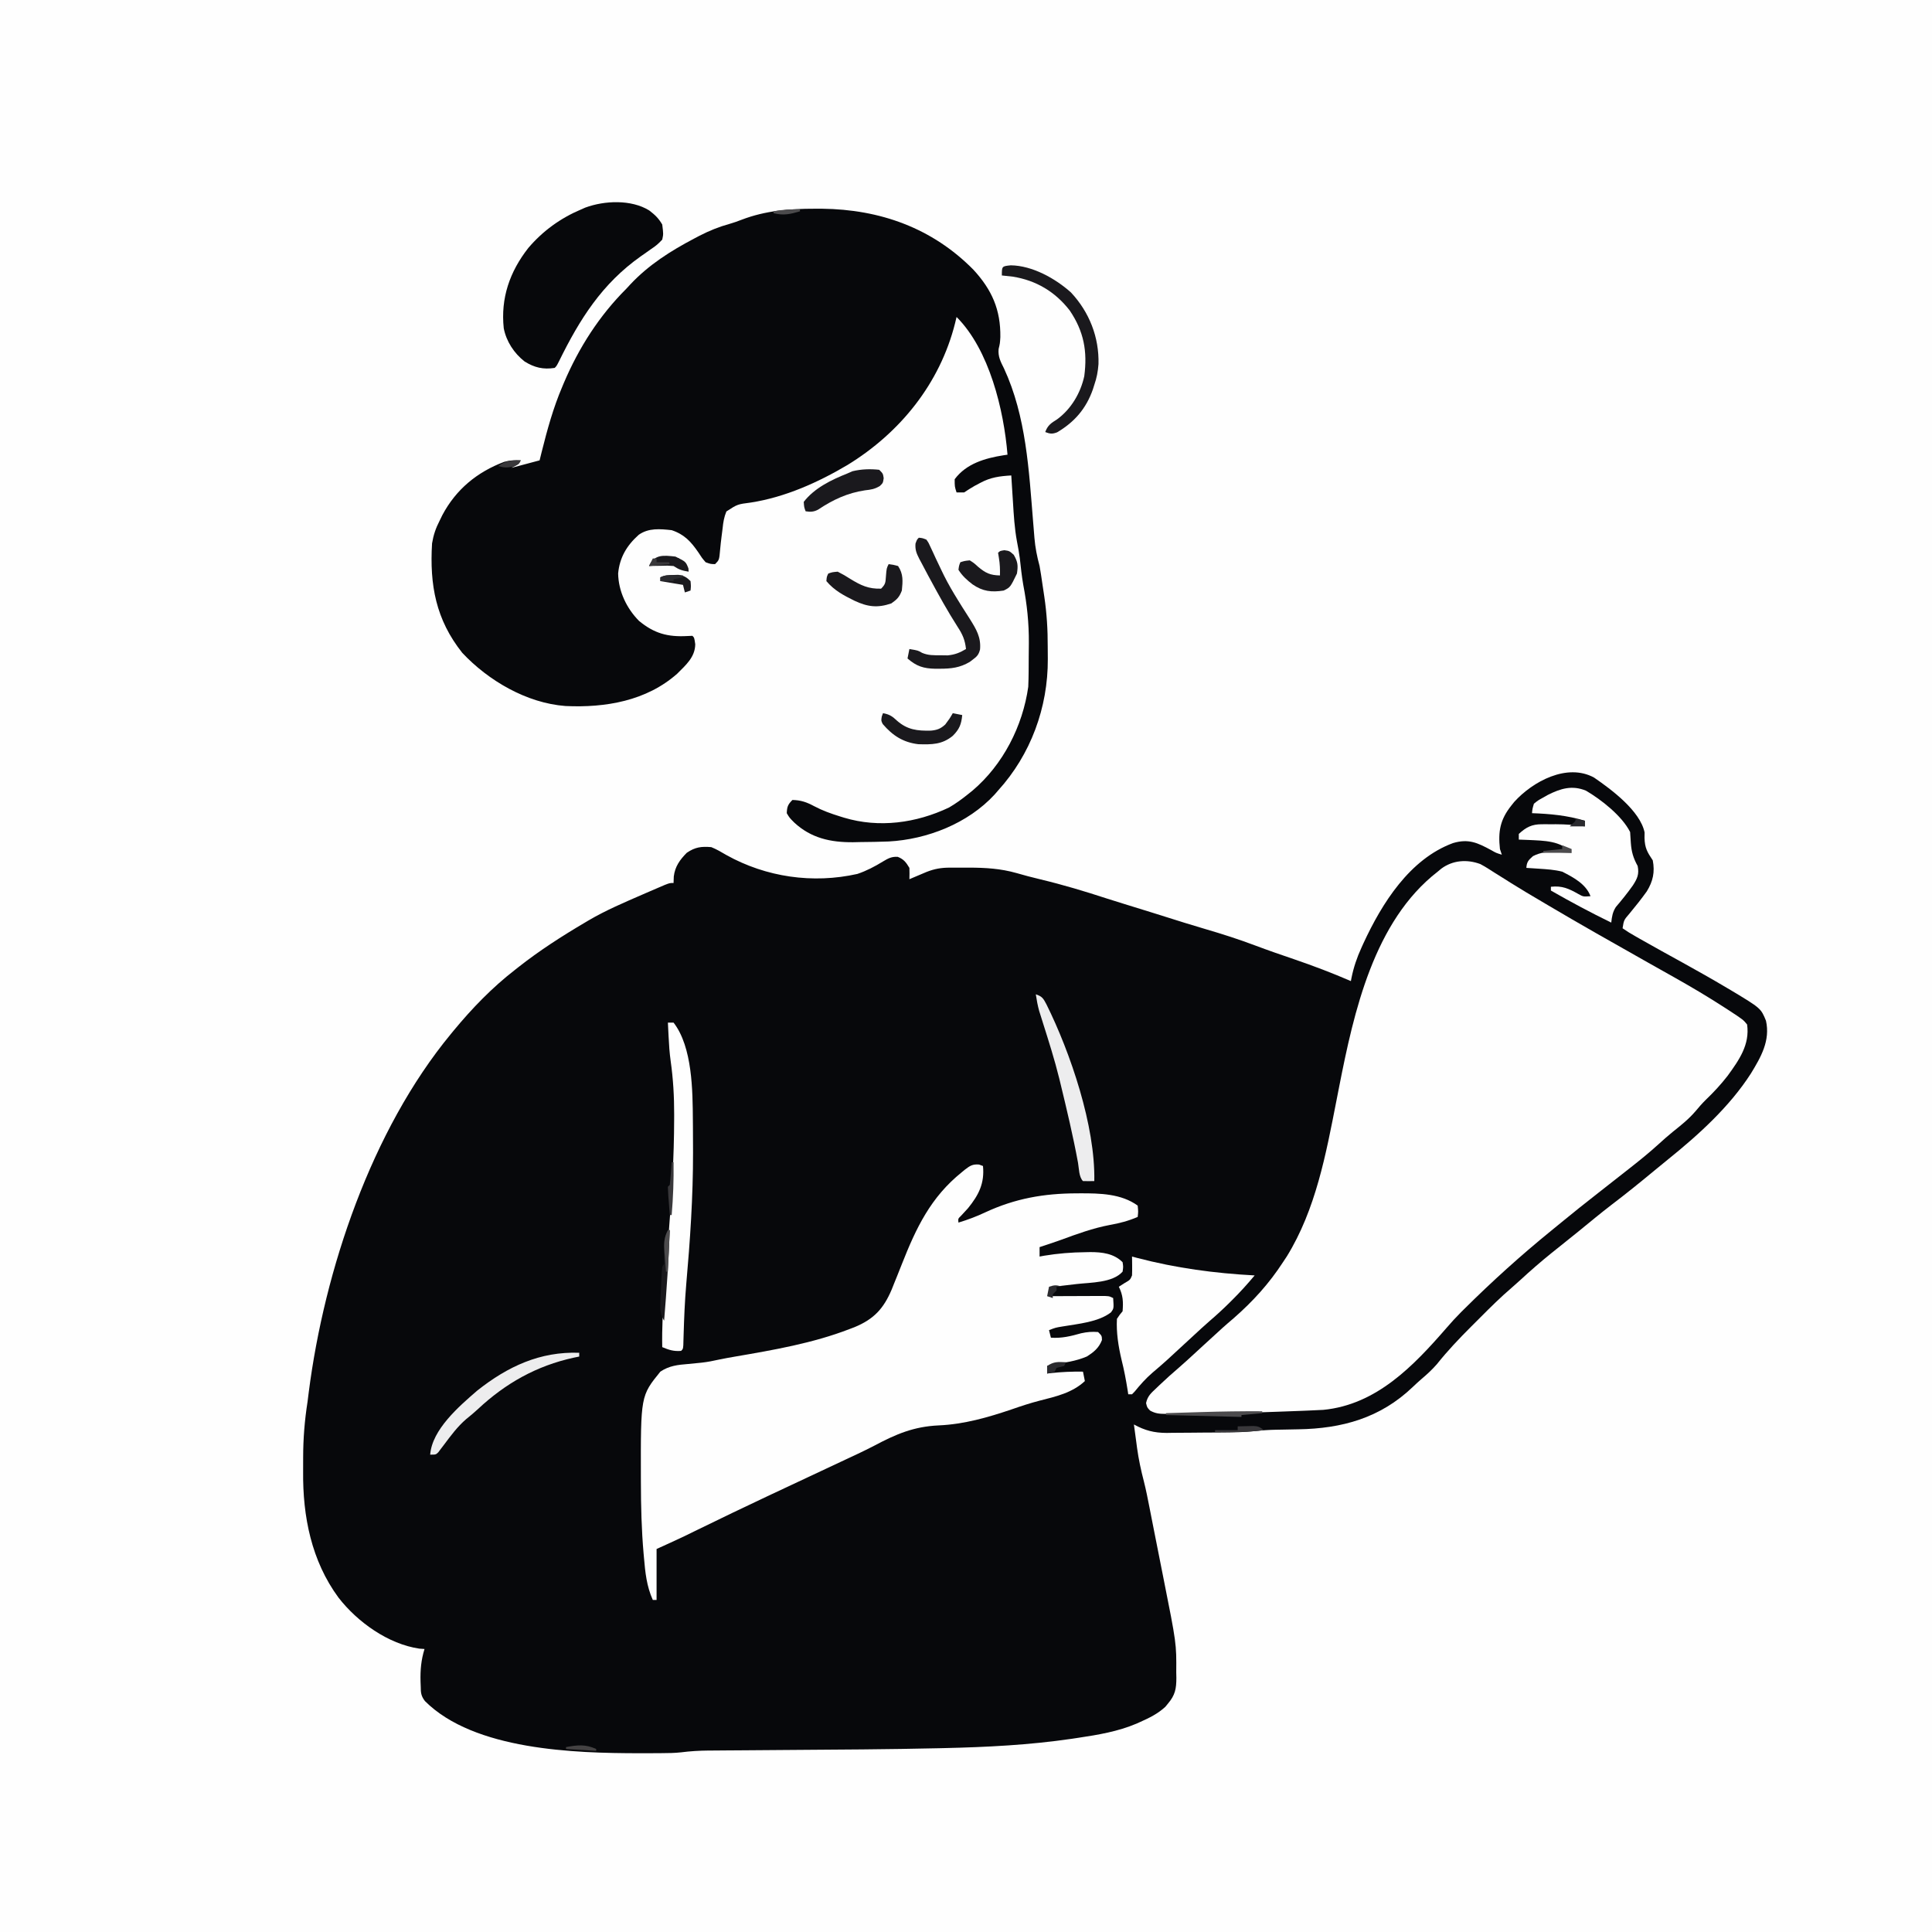 <svg version="1.1" xmlns="http://www.w3.org/2000/svg" width="1024" height="1024">
<rect width="100%" height="100%" fill="#808080" stroke="none"/>
<path d="M0 0 C337.92 0 675.84 0 1024 0 C1024 337.92 1024 675.84 1024 1024 C686.08 1024 348.16 1024 0 1024 C0 686.08 0 348.16 0 0 Z " fill="#FEFEFE" transform="translate(0,0)"/>
<path d="M0 0 C9.212 6.342 24.405 17.596 26.789 29.07 C26.776 30.037 26.763 31.004 26.75 32 C26.915 37.291 28.163 39.48 31.125 43.875 C32.322 50.063 31.239 55 27.969 60.305 C25.064 64.354 21.968 68.257 18.784 72.091 C15.815 75.522 15.815 75.522 15.125 79.875 C17.368 81.457 19.549 82.793 21.938 84.125 C22.681 84.551 23.424 84.977 24.19 85.417 C31.812 89.762 39.51 93.972 47.187 98.218 C54.934 102.505 62.64 106.848 70.25 111.375 C71.411 112.058 71.411 112.058 72.595 112.755 C88.422 122.274 88.422 122.274 91.125 128.875 C93.498 139.418 88.439 148.177 83.125 156.875 C71.823 174.465 55.405 189.344 39.23 202.367 C36.844 204.294 34.474 206.237 32.113 208.195 C24.658 214.379 17.155 220.445 9.445 226.309 C3.491 230.873 -2.279 235.675 -8.089 240.421 C-10.443 242.337 -12.813 244.233 -15.188 246.125 C-16.751 247.374 -18.313 248.624 -19.875 249.875 C-20.754 250.579 -21.633 251.283 -22.539 252.008 C-28.223 256.603 -33.705 261.36 -39.074 266.32 C-40.554 267.67 -42.04 269.016 -43.563 270.318 C-49.436 275.339 -54.899 280.746 -60.348 286.218 C-61.935 287.81 -63.527 289.396 -65.119 290.982 C-71.512 297.371 -77.679 303.86 -83.312 310.938 C-85.915 313.921 -88.643 316.41 -91.66 318.961 C-93.185 320.278 -94.67 321.641 -96.121 323.039 C-113.331 339.486 -133.62 345.062 -156.812 345.438 C-159.217 345.482 -161.622 345.529 -164.026 345.58 C-165.512 345.612 -166.998 345.639 -168.484 345.661 C-172.247 345.734 -175.941 345.964 -179.684 346.375 C-185.282 346.969 -190.846 347.072 -196.473 347.113 C-197.547 347.121 -198.621 347.129 -199.728 347.138 C-201.985 347.151 -204.241 347.162 -206.497 347.17 C-208.793 347.182 -211.088 347.202 -213.383 347.232 C-216.726 347.274 -220.067 347.291 -223.41 347.301 C-224.934 347.327 -224.934 347.327 -226.489 347.354 C-233.147 347.334 -238.031 346.085 -243.875 342.875 C-243.447 346.126 -243.007 349.376 -242.562 352.625 C-242.445 353.526 -242.327 354.427 -242.205 355.355 C-241.377 361.34 -240.137 367.099 -238.618 372.945 C-237.475 377.452 -236.579 382 -235.688 386.562 C-235.383 388.106 -235.383 388.106 -235.073 389.68 C-234.608 392.04 -234.145 394.4 -233.683 396.761 C-232.93 400.601 -232.167 404.439 -231.403 408.277 C-230.692 411.853 -229.986 415.43 -229.28 419.007 C-228.933 420.762 -228.585 422.516 -228.235 424.269 C-221.318 458.989 -221.318 458.989 -221.438 474.25 C-221.418 475.206 -221.398 476.163 -221.377 477.148 C-221.381 482.928 -221.991 486.312 -225.875 490.875 C-226.324 491.42 -226.772 491.966 -227.234 492.527 C-231.207 496.198 -235.67 498.381 -240.562 500.562 C-241.197 500.848 -241.832 501.133 -242.485 501.427 C-252.307 505.6 -262.814 507.372 -273.312 508.938 C-274.438 509.107 -275.564 509.277 -276.725 509.452 C-299.193 512.756 -321.782 513.894 -344.465 514.406 C-345.778 514.437 -345.778 514.437 -347.119 514.468 C-374.133 515.093 -401.156 515.213 -428.177 515.401 C-435.508 515.452 -442.838 515.507 -450.169 515.567 C-453.55 515.593 -456.932 515.614 -460.314 515.635 C-462.381 515.651 -464.447 515.668 -466.514 515.686 C-467.435 515.69 -468.356 515.694 -469.304 515.698 C-474.214 515.745 -479.004 516.022 -483.875 516.647 C-487.26 517.033 -490.643 517.057 -494.047 517.078 C-494.799 517.085 -495.551 517.092 -496.326 517.099 C-498.759 517.117 -501.192 517.123 -503.625 517.125 C-504.464 517.126 -505.303 517.126 -506.167 517.127 C-540.21 517.084 -593.496 515.575 -619.625 489.504 C-621.636 486.884 -621.875 485.184 -621.875 481.875 C-621.91 480.964 -621.945 480.052 -621.98 479.113 C-622.142 472.98 -621.679 467.737 -619.875 461.875 C-620.783 461.813 -621.69 461.751 -622.625 461.688 C-639.115 459.265 -655.377 447.638 -665.453 434.664 C-679.826 415.133 -684.45 391.618 -684.211 367.829 C-684.187 365.311 -684.191 362.794 -684.197 360.275 C-684.18 350.29 -683.422 340.751 -681.875 330.875 C-681.655 329.173 -681.441 327.47 -681.234 325.766 C-672.897 260.888 -647.984 186.881 -605.875 135.875 C-605.406 135.304 -604.937 134.734 -604.454 134.146 C-594.594 122.225 -584.126 111.39 -571.875 101.875 C-571.031 101.209 -571.031 101.209 -570.17 100.529 C-558.972 91.709 -547.148 84.111 -534.875 76.875 C-533.928 76.311 -533.928 76.311 -532.962 75.736 C-523.724 70.305 -513.873 66.141 -504.062 61.875 C-503.036 61.428 -503.036 61.428 -501.989 60.972 C-500.03 60.122 -498.068 59.278 -496.105 58.438 C-494.955 57.944 -493.804 57.45 -492.618 56.941 C-489.875 55.875 -489.875 55.875 -487.875 55.875 C-487.834 54.72 -487.793 53.565 -487.75 52.375 C-487.084 47.098 -484.552 43.612 -480.875 39.875 C-476.438 36.854 -473.178 36.424 -467.875 36.875 C-465.049 38.005 -462.493 39.518 -459.875 41.062 C-438.845 52.788 -414.059 56.382 -390.453 51.078 C-385.6 49.446 -381.243 47.154 -376.883 44.48 C-374.119 42.824 -372.356 41.853 -369.09 42.004 C-365.855 43.276 -364.648 44.919 -362.875 47.875 C-362.809 49.874 -362.8 51.876 -362.875 53.875 C-362.055 53.526 -361.235 53.176 -360.391 52.816 C-359.313 52.361 -358.235 51.906 -357.125 51.438 C-356.058 50.985 -354.99 50.533 -353.891 50.066 C-349.528 48.343 -346.032 47.748 -341.332 47.742 C-340.258 47.741 -339.183 47.74 -338.076 47.738 C-336.399 47.744 -336.399 47.744 -334.688 47.75 C-333.589 47.746 -332.49 47.742 -331.357 47.738 C-322.607 47.749 -314.509 48.226 -306.062 50.625 C-304.756 50.99 -303.448 51.353 -302.141 51.715 C-301.452 51.905 -300.763 52.096 -300.053 52.292 C-297.787 52.898 -295.515 53.457 -293.234 54.004 C-281.386 56.845 -269.836 60.314 -258.257 64.101 C-255.181 65.1 -252.093 66.056 -249 67 C-244.349 68.421 -239.704 69.86 -235.062 71.312 C-234.388 71.524 -233.713 71.735 -233.017 71.952 C-229.678 72.996 -226.341 74.043 -223.004 75.094 C-221.711 75.5 -220.418 75.906 -219.125 76.312 C-218.473 76.518 -217.822 76.723 -217.15 76.934 C-213.474 78.084 -209.789 79.199 -206.09 80.277 C-197.082 82.909 -188.226 85.74 -179.447 89.058 C-172.595 91.641 -165.68 94.014 -158.75 96.375 C-148.621 99.839 -138.697 103.621 -128.875 107.875 C-128.772 107.325 -128.669 106.776 -128.563 106.209 C-127.416 100.548 -125.704 95.499 -123.312 90.25 C-122.787 89.088 -122.787 89.088 -122.252 87.902 C-112.387 66.567 -97.694 43.174 -74.746 34.723 C-66.547 32.302 -61.804 34.515 -54.512 38.465 C-51.883 39.966 -51.883 39.966 -48.875 40.875 C-49.205 39.885 -49.535 38.895 -49.875 37.875 C-50.912 28.517 -49.751 22.273 -43.875 14.875 C-43.132 13.939 -43.132 13.939 -42.375 12.984 C-32.536 2.063 -14.297 -7.794 0 0 Z " fill="#07080B" transform="translate(844.875,412.125)"/>
<path d="M0 0 C1.916 -0.002 1.916 -0.002 3.871 -0.005 C34.638 0.349 62.373 10.182 84.215 32.371 C94.032 43.048 98.648 53.588 98.453 68.043 C98.25 71.375 98.25 71.375 97.539 74.348 C97.152 78.396 98.611 81.103 100.375 84.625 C112.195 110.103 113.597 138.737 115.856 166.345 C115.934 167.277 116.012 168.209 116.093 169.169 C116.24 170.921 116.381 172.672 116.516 174.424 C116.952 179.606 117.888 184.356 119.25 189.375 C119.811 192.464 120.267 195.555 120.712 198.662 C121.054 201.022 121.407 203.38 121.774 205.736 C123.083 214.593 123.593 223.259 123.566 232.209 C123.563 234.374 123.586 236.538 123.611 238.703 C123.729 264.352 114.564 289.339 97.25 308.375 C96.638 309.08 96.025 309.785 95.395 310.512 C81.263 325.849 59.676 334.268 39.25 335.375 C34.249 335.571 29.254 335.65 24.25 335.688 C22.974 335.717 21.698 335.746 20.383 335.775 C8.473 335.855 -1.832 333.63 -10.75 325.375 C-13.312 322.812 -13.312 322.812 -14.75 320.375 C-14.591 316.952 -14.187 315.812 -11.75 313.375 C-7.273 313.468 -4.244 314.523 -0.312 316.625 C4.19 319.008 8.712 320.631 13.562 322.125 C14.244 322.335 14.926 322.546 15.629 322.763 C34.183 328.341 53.856 325.634 71.25 317.375 C74.818 315.298 78.038 312.964 81.25 310.375 C82.083 309.706 82.915 309.037 83.773 308.348 C99.861 294.661 110.311 274.28 113.25 253.375 C113.365 250.611 113.437 247.873 113.453 245.109 C113.459 244.317 113.465 243.525 113.47 242.709 C113.48 241.031 113.486 239.353 113.49 237.676 C113.5 235.174 113.531 232.673 113.562 230.172 C113.631 219.645 112.601 209.755 110.613 199.426 C109.786 194.753 109.311 190.03 108.777 185.316 C108.371 182.28 107.858 179.351 107.262 176.352 C105.958 169.341 105.558 162.296 105.125 155.188 C105.038 153.84 104.951 152.493 104.863 151.146 C104.653 147.89 104.449 144.633 104.25 141.375 C98.156 141.734 93.268 142.349 87.812 145.312 C86.824 145.837 85.835 146.362 84.816 146.902 C82.92 147.991 81.07 149.162 79.25 150.375 C77.93 150.375 76.61 150.375 75.25 150.375 C74.25 147.312 74.25 147.312 74.25 143.375 C80.432 135.052 90.419 132.222 100.16 130.672 C100.85 130.574 101.539 130.476 102.25 130.375 C100.311 106.736 92.656 74.781 75.25 57.375 C74.982 58.489 74.714 59.602 74.438 60.75 C66.403 92.635 45.382 118.691 17.465 135.811 C1.827 145.084 -15.68 152.917 -33.716 155.719 C-40.912 156.645 -40.912 156.645 -46.754 160.465 C-47.993 163.506 -48.418 166.103 -48.75 169.375 C-48.936 170.852 -49.125 172.328 -49.316 173.805 C-49.605 176.106 -49.872 178.4 -50.071 180.712 C-50.549 186.174 -50.549 186.174 -52.75 188.375 C-55.133 188.328 -55.133 188.328 -57.75 187.375 C-59.742 185.047 -59.742 185.047 -61.625 182.125 C-65.538 176.43 -69.04 172.612 -75.75 170.375 C-81.905 169.71 -87.926 169.122 -93.188 172.812 C-99.567 178.503 -103.319 184.852 -104.125 193.312 C-103.97 202.728 -99.651 211.791 -93.098 218.43 C-85.049 225.099 -77.858 227.066 -67.488 226.488 C-66.133 226.432 -66.133 226.432 -64.75 226.375 C-63.75 227.375 -63.75 227.375 -63.25 230.875 C-63.372 237.72 -68.244 241.86 -72.809 246.441 C-89.144 260.909 -110.952 264.564 -132.015 263.578 C-152.526 262.058 -172.893 250.171 -186.75 235.375 C-200.722 217.793 -204.085 199.442 -202.75 177.375 C-202.01 172.936 -200.807 169.361 -198.75 165.375 C-198.264 164.379 -197.778 163.382 -197.277 162.355 C-190.037 148.747 -178.889 139.576 -164.539 134.164 C-161.493 133.302 -158.9 133.225 -155.75 133.375 C-156.75 135.375 -156.75 135.375 -160.75 137.375 C-153.325 135.395 -153.325 135.395 -145.75 133.375 C-145.205 131.163 -145.205 131.163 -144.648 128.906 C-141.686 117.089 -138.537 105.589 -133.75 94.375 C-133.297 93.294 -133.297 93.294 -132.834 92.192 C-124.928 73.615 -114.067 56.647 -99.75 42.375 C-99.04 41.605 -98.329 40.836 -97.598 40.043 C-87.904 29.736 -76.385 22.431 -63.938 15.875 C-62.506 15.118 -62.506 15.118 -61.046 14.346 C-55.819 11.673 -50.743 9.596 -45.083 8.04 C-42.872 7.41 -40.769 6.66 -38.629 5.824 C-26.074 1.021 -13.353 -0.009 0 0 Z " fill="#07080B" transform="translate(431.75,110.625)"/>
<path d="M0 0 C2.582 1.393 5.014 2.913 7.461 4.531 C9.386 5.734 11.312 6.936 13.239 8.137 C14.241 8.774 15.244 9.411 16.277 10.068 C21.629 13.434 27.079 16.631 32.524 19.844 C34.213 20.846 34.213 20.846 35.937 21.868 C52.599 31.745 69.473 41.255 86.336 50.781 C87.269 51.309 88.202 51.836 89.163 52.38 C93.7 54.945 98.24 57.503 102.789 60.047 C111.868 65.148 120.782 70.43 129.524 76.094 C130.371 76.642 131.219 77.191 132.093 77.756 C139.341 82.516 139.341 82.516 141.399 85.031 C142.923 95.705 137.152 103.855 131.086 112.219 C127.523 116.812 123.701 120.934 119.508 124.953 C117.537 126.895 115.785 128.901 114.024 131.031 C110.502 135.138 106.452 138.383 102.227 141.742 C99.507 143.943 96.917 146.232 94.336 148.594 C89.524 152.968 84.518 157.024 79.399 161.031 C78.315 161.884 77.232 162.737 76.149 163.59 C71.364 167.356 66.574 171.113 61.778 174.863 C55.473 179.798 49.212 184.773 43.031 189.863 C41.281 191.304 39.526 192.739 37.766 194.168 C21.529 207.351 6.111 221.286 -8.726 236.031 C-9.47 236.768 -9.47 236.768 -10.229 237.519 C-12.855 240.158 -15.348 242.869 -17.777 245.691 C-35.39 265.979 -54.975 286.522 -83.181 289.284 C-85.885 289.449 -88.586 289.567 -91.293 289.664 C-92.301 289.706 -93.308 289.748 -94.347 289.791 C-97.619 289.922 -100.891 290.041 -104.164 290.156 C-105.282 290.198 -106.399 290.239 -107.551 290.282 C-122.485 290.829 -137.422 291.248 -152.366 291.329 C-154.14 291.339 -155.914 291.353 -157.688 291.372 C-160.137 291.396 -162.585 291.399 -165.035 291.395 C-165.749 291.404 -166.463 291.413 -167.199 291.422 C-170.276 291.393 -172.336 291.181 -175.039 289.656 C-176.601 288.031 -176.601 288.031 -177.164 285.68 C-176.355 281.871 -174.406 280.316 -171.601 277.656 C-171.097 277.172 -170.592 276.688 -170.072 276.189 C-166.716 272.995 -163.271 269.906 -159.75 266.895 C-157.05 264.553 -154.419 262.139 -151.789 259.719 C-151.279 259.25 -150.769 258.781 -150.243 258.298 C-149.207 257.346 -148.172 256.393 -147.136 255.441 C-135.989 245.202 -135.989 245.202 -130.664 240.656 C-120.482 231.724 -111.976 222.389 -104.601 211.031 C-103.926 210.013 -103.25 208.995 -102.554 207.945 C-87.228 183.117 -81.811 153.737 -76.287 125.534 C-76.061 124.378 -75.835 123.222 -75.601 122.031 C-75.353 120.761 -75.105 119.49 -74.849 118.181 C-67.028 78.415 -56.48 30.292 -22.601 4.031 C-21.968 3.505 -21.335 2.979 -20.683 2.438 C-14.63 -2.056 -7.054 -2.627 0 0 Z " fill="#FEFEFE" transform="translate(784.601,457.969)"/>
<path d="M0 0 C0.696 0.254 1.392 0.508 2.109 0.77 C3.008 9.904 -0.109 16.12 -5.848 23.176 C-7.064 24.543 -8.303 25.891 -9.57 27.211 C-11.106 28.683 -11.106 28.683 -10.891 30.77 C-5.932 29.264 -1.295 27.523 3.395 25.307 C19.124 18.001 34.399 15.313 51.672 15.27 C52.35 15.265 53.029 15.26 53.728 15.256 C64.043 15.228 75.45 15.447 84.109 21.77 C84.422 24.957 84.422 24.957 84.109 27.77 C79.213 29.868 74.61 31.098 69.359 32.02 C60.393 33.709 52.031 36.775 43.485 39.914 C39.717 41.271 35.916 42.525 32.109 43.77 C32.109 45.42 32.109 47.07 32.109 48.77 C32.888 48.625 33.667 48.481 34.469 48.332 C41.838 47.11 49.022 46.529 56.484 46.457 C57.315 46.44 58.147 46.422 59.003 46.404 C65.272 46.409 71.47 47.131 76.109 51.77 C76.484 54.207 76.484 54.207 76.109 56.77 C70.798 62.745 59.196 62.485 51.797 63.332 C49.655 63.581 47.513 63.832 45.371 64.086 C44.432 64.194 43.493 64.301 42.526 64.412 C39.974 64.718 39.974 64.718 37.109 65.77 C37.109 67.09 37.109 68.41 37.109 69.77 C38.068 69.764 39.027 69.759 40.015 69.754 C43.567 69.736 47.119 69.724 50.671 69.715 C52.21 69.71 53.748 69.703 55.287 69.694 C57.496 69.682 59.705 69.676 61.914 69.672 C62.604 69.667 63.293 69.662 64.004 69.656 C68.882 69.656 68.882 69.656 71.109 70.77 C71.476 76.27 71.476 76.27 69.953 78.344 C63.231 83.542 52.561 84.404 44.316 85.818 C40.601 86.427 40.601 86.427 37.109 87.77 C37.439 89.09 37.769 90.41 38.109 91.77 C43.837 92.16 48.636 90.989 54.145 89.426 C57.265 88.735 59.924 88.517 63.109 88.77 C65.109 90.77 65.109 90.77 65.172 93.02 C63.553 97.21 60.873 99.404 57.109 101.77 C51.283 104.219 45.351 105.112 39.109 105.77 C38.119 106.1 37.129 106.43 36.109 106.77 C36.109 108.09 36.109 109.41 36.109 110.77 C37.036 110.661 37.036 110.661 37.98 110.551 C43.73 109.921 49.326 109.676 55.109 109.77 C55.439 111.42 55.769 113.07 56.109 114.77 C49.443 120.992 40.815 122.946 32.188 125.131 C27.193 126.418 22.355 128.015 17.484 129.707 C4.784 134.025 -7.928 137.675 -21.383 138.261 C-34.594 138.872 -43.971 142.877 -55.543 149.035 C-61.291 152.013 -67.168 154.715 -73.036 157.447 C-76.695 159.153 -80.347 160.874 -84 162.594 C-89.112 164.997 -94.226 167.396 -99.341 169.792 C-102.879 171.45 -106.416 173.109 -109.953 174.77 C-110.647 175.095 -111.342 175.421 -112.057 175.757 C-124.395 181.554 -136.672 187.472 -148.92 193.455 C-149.574 193.774 -150.228 194.093 -150.902 194.422 C-152.653 195.275 -154.403 196.131 -156.152 196.987 C-161.034 199.315 -165.967 201.532 -170.891 203.77 C-170.891 212.68 -170.891 221.59 -170.891 230.77 C-171.551 230.77 -172.211 230.77 -172.891 230.77 C-176.172 223.48 -176.899 216.237 -177.578 208.332 C-177.641 207.631 -177.704 206.93 -177.769 206.207 C-178.874 193.588 -179.186 180.995 -179.203 168.332 C-179.207 167.486 -179.21 166.64 -179.214 165.768 C-179.313 122.625 -179.313 122.625 -168.891 109.77 C-164.174 106.614 -159.645 106.155 -154.141 105.707 C-152.522 105.551 -150.903 105.392 -149.285 105.23 C-148.518 105.154 -147.75 105.078 -146.959 104.999 C-143.823 104.651 -140.776 104.045 -137.7 103.355 C-134.912 102.774 -132.116 102.275 -129.309 101.794 C-108.92 98.298 -87.99 94.69 -68.641 87.207 C-67.305 86.698 -67.305 86.698 -65.943 86.179 C-55.735 81.948 -50.582 76.413 -46.276 66.249 C-45.819 65.1 -45.362 63.952 -44.891 62.77 C-44.445 61.674 -44 60.579 -43.541 59.451 C-42.655 57.25 -41.778 55.045 -40.91 52.838 C-33.305 33.531 -25.599 17.333 -9.141 4.082 C-8.598 3.635 -8.055 3.188 -7.495 2.727 C-4.81 0.667 -3.437 -0.274 0 0 Z " fill="#FEFEFE" transform="translate(518.891,617.23)"/>
<path d="M0 0 C3.086 2.372 4.919 4.069 6.926 7.48 C7.553 12.556 7.553 12.556 6.926 15.48 C4.94 17.625 3.494 18.871 1.113 20.418 C-0.086 21.267 -1.284 22.117 -2.48 22.969 C-3.085 23.387 -3.69 23.806 -4.312 24.237 C-25.01 38.848 -36.813 57.642 -47.793 79.977 C-49.074 82.48 -49.074 82.48 -50.074 83.48 C-56.156 84.431 -60.805 83.312 -66 80.094 C-71.588 75.748 -75.712 69.449 -77.074 62.48 C-78.769 46.512 -73.932 32.522 -64.078 19.93 C-56.358 10.861 -47.031 4.124 -36.074 -0.52 C-35.343 -0.839 -34.612 -1.159 -33.859 -1.488 C-23.623 -5.268 -9.473 -5.841 0 0 Z " fill="#07080B" transform="translate(344.074,111.52)"/>
<path d="M0 0 C0.911 0.242 1.823 0.485 2.762 0.734 C23.448 6.137 43.634 8.853 65 10 C61.213 14.521 57.314 18.85 53.125 23 C52.337 23.784 52.337 23.784 51.533 24.584 C48.187 27.89 44.759 31.053 41.18 34.105 C38.293 36.615 35.492 39.212 32.688 41.812 C17.394 55.976 17.394 55.976 10.75 61.625 C7.271 64.625 4.347 67.94 1.445 71.496 C0.73 72.241 0.73 72.241 0 73 C-0.66 73 -1.32 73 -2 73 C-2.11 72.285 -2.219 71.569 -2.332 70.832 C-3.2 65.379 -4.207 60.042 -5.562 54.688 C-7.226 47.623 -8.406 40.273 -8 33 C-6.527 30.812 -6.527 30.812 -5 29 C-4.605 24.025 -4.734 20.533 -7 16 C-6.031 15.381 -5.061 14.763 -4.062 14.125 C-0.972 12.343 -0.972 12.343 0 10 C0.07 8.293 0.084 6.583 0.062 4.875 C0.053 3.965 0.044 3.055 0.035 2.117 C0.024 1.419 0.012 0.72 0 0 Z " fill="#FEFEFE" transform="translate(600,666)"/>
<path d="M0 0 C8.039 4.707 19.121 13.372 23.398 21.926 C23.553 23.84 23.673 25.758 23.773 27.676 C24.125 32.509 25.059 35.654 27.398 39.926 C28.273 44.299 27.177 46.633 24.836 50.238 C22.024 54.215 18.977 57.983 15.816 61.688 C14.09 64.413 13.749 66.745 13.398 69.926 C2.516 64.615 -8.101 58.958 -18.602 52.926 C-18.602 52.266 -18.602 51.606 -18.602 50.926 C-12.627 50.276 -9.122 51.89 -3.934 54.832 C-1.427 56.209 -1.427 56.209 2.398 55.926 C-0.001 49.448 -6.753 45.903 -12.602 42.926 C-16.669 41.891 -20.734 41.637 -24.914 41.363 C-26.168 41.279 -27.423 41.196 -28.715 41.109 C-30.144 41.018 -30.144 41.018 -31.602 40.926 C-31.372 37.712 -30.546 36.876 -28.094 34.691 C-23.716 32.478 -20.536 32.464 -15.727 32.676 C-14.943 32.694 -14.159 32.712 -13.352 32.73 C-11.434 32.777 -9.518 32.849 -7.602 32.926 C-13.469 26.463 -22.191 26.536 -30.368 26.128 C-32.112 26.052 -33.857 25.988 -35.602 25.926 C-35.602 24.936 -35.602 23.946 -35.602 22.926 C-31.7 19.34 -28.707 17.801 -23.434 17.793 C-22.622 17.792 -21.811 17.79 -20.975 17.789 C-19.707 17.795 -19.707 17.795 -18.414 17.801 C-17.176 17.795 -17.176 17.795 -15.912 17.789 C-10.72 17.797 -5.74 18.179 -0.602 18.926 C-0.602 17.936 -0.602 16.946 -0.602 15.926 C-9.954 13.109 -18.911 12.282 -28.602 11.926 C-28.398 9.625 -28.398 9.625 -27.602 6.926 C-25.492 5.195 -25.492 5.195 -22.852 3.738 C-21.99 3.25 -21.129 2.761 -20.242 2.258 C-13.461 -1.163 -7.333 -3.028 0 0 Z " fill="#FEFEFE" transform="translate(840.602,419.074)"/>
<path d="M0 0 C0.99 0 1.98 0 3 0 C13.061 12.995 13.115 36.282 13.238 51.926 C13.248 52.967 13.257 54.007 13.267 55.08 C13.292 58.491 13.304 61.902 13.312 65.312 C13.318 67.077 13.318 67.077 13.323 68.878 C13.352 92.324 11.775 115.512 9.708 138.853 C8.959 147.653 8.593 156.454 8.338 165.28 C8.307 166.277 8.276 167.274 8.244 168.302 C8.22 169.187 8.197 170.072 8.173 170.983 C8 173 8 173 7 174 C3.12 174.323 0.544 173.505 -3 172 C-3.193 161.93 -2.683 152.032 -1.889 142.001 C-1.681 139.359 -1.481 136.718 -1.284 134.076 C-0.723 126.571 -0.154 119.067 0.437 111.564 C2.013 91.455 3.285 71.421 3.312 51.242 C3.316 50.428 3.319 49.614 3.323 48.776 C3.346 39.183 2.81 29.876 1.467 20.374 C0.874 16.087 0.573 11.82 0.375 7.5 C0.336 6.761 0.298 6.023 0.258 5.262 C0.167 3.508 0.082 1.754 0 0 Z " fill="#FEFEFE" transform="translate(354,542)"/>
<path d="M0 0 C1.922 0.184 1.922 0.184 4 1 C5.203 2.723 5.203 2.723 6.25 5.062 C6.681 5.98 7.111 6.898 7.555 7.844 C8.27 9.406 8.27 9.406 9 11 C10.11 13.363 11.23 15.717 12.375 18.062 C12.851 19.043 12.851 19.043 13.337 20.043 C15.62 24.604 18.158 28.943 20.852 33.273 C21.533 34.373 22.214 35.472 22.917 36.605 C24.284 38.792 25.668 40.968 27.072 43.131 C30.417 48.481 33.021 52.75 32.443 59.202 C31.817 61.745 30.933 62.913 28.812 64.438 C28.221 64.89 27.629 65.342 27.02 65.809 C21.732 68.928 17.218 69.418 11.188 69.438 C10.385 69.441 9.583 69.445 8.756 69.449 C2.508 69.327 -1.196 68.178 -6 64 C-5.67 62.35 -5.34 60.7 -5 59 C-0.388 59.769 -0.388 59.769 1.711 61.02 C4.969 62.415 7.844 62.302 11.375 62.312 C12.661 62.329 13.948 62.346 15.273 62.363 C19.191 61.981 21.63 60.977 25 59 C24.485 54.228 23.188 51.244 20.562 47.25 C15.313 39.049 10.618 30.569 6 22 C5.591 21.246 5.182 20.492 4.76 19.715 C3.593 17.548 2.449 15.371 1.312 13.188 C0.961 12.536 0.61 11.885 0.248 11.214 C-1.23 8.313 -2.031 6.394 -1.77 3.113 C-1 1 -1 1 0 0 Z " fill="#1A191D" transform="translate(487,285)"/>
<path d="M0 0 C11.346 0.144 23.552 6.914 31.875 14.375 C41.647 24.818 46.854 38.162 46.473 52.34 C46.185 56.256 45.54 59.675 44.25 63.375 C44.005 64.152 43.76 64.93 43.508 65.73 C39.939 75.915 33.796 83.048 24.547 88.512 C21.944 89.49 20.812 89.345 18.25 88.375 C19.53 84.791 21.389 83.594 24.535 81.625 C31.965 76.209 36.987 67.676 38.934 58.766 C40.683 45.547 38.697 34.997 31.254 23.98 C23.617 14.051 13.372 7.937 1 6 C-0.914 5.771 -2.83 5.555 -4.75 5.375 C-4.75 0.475 -4.75 0.475 0 0 Z " fill="#1A191D" transform="translate(535.75,140.625)"/>
<path d="M0 0 C3.469 1.156 3.988 2.227 5.65 5.348 C18.382 31.003 31.615 69.887 31 99 C29 99.043 27 99.041 25 99 C22.825 96.825 22.907 92.317 22.375 89.312 C19.762 75.093 16.408 61.046 13 47 C12.809 46.214 12.619 45.428 12.422 44.618 C9.962 34.622 6.829 24.82 3.729 15.007 C3.392 13.931 3.054 12.855 2.707 11.746 C2.25 10.303 2.25 10.303 1.784 8.83 C0.972 5.901 0.447 3.005 0 0 Z " fill="#EDEDEE" transform="translate(549,527)"/>
<path d="M0 0 C0 0.66 0 1.32 0 2 C-0.958 2.196 -1.916 2.392 -2.902 2.594 C-22.571 6.897 -39.066 16.145 -53.746 29.906 C-55.729 31.748 -57.769 33.429 -59.875 35.125 C-64.565 39.144 -68.185 44.101 -71.876 49.022 C-72.367 49.663 -72.858 50.304 -73.363 50.965 C-73.799 51.549 -74.235 52.133 -74.685 52.734 C-76 54 -76 54 -79 54 C-77.983 40.673 -63.732 28.402 -54 20 C-37.835 7.224 -20.759 -0.747 0 0 Z " fill="#EDEDEE" transform="translate(307,717)"/>
<path d="M0 0 C2.375 0.312 2.375 0.312 5 1 C7.842 5.262 7.504 9 7 14 C5.66 17.498 4.482 18.659 1.438 20.812 C-5.909 23.35 -11.201 22.652 -18.168 19.376 C-23.894 16.536 -28.788 13.983 -33 9 C-32.812 6.688 -32.812 6.688 -32 5 C-29.922 4.258 -29.922 4.258 -27 4 C-24.594 5.203 -22.485 6.416 -20.25 7.875 C-14.749 11.25 -10.624 13.221 -4 13 C-1.612 10.612 -1.687 9.771 -1.438 6.5 C-1.095 2.189 -1.095 2.189 0 0 Z " fill="#1A191D" transform="translate(471,299)"/>
<path d="M0 0 C2 2 2 2 2.375 4.438 C2 7 2 7 0.32 8.605 C-2.392 10.236 -4.364 10.529 -7.5 10.875 C-16.778 12.244 -24.567 15.89 -32.309 21.062 C-34.595 22.33 -36.443 22.4 -39 22 C-39.812 19.812 -39.812 19.812 -40 17 C-34.384 9.7 -25.386 5.335 -17 2 C-16.051 1.588 -15.103 1.175 -14.125 0.75 C-9.479 -0.365 -4.752 -0.528 0 0 Z " fill="#1A191D" transform="translate(466,249)"/>
<path d="M0 0 C2.688 0.375 2.688 0.375 5 2.438 C7.166 6.208 7.344 8.073 6.688 12.375 C3.185 19.626 3.185 19.626 -0.312 21.375 C-6.765 22.361 -11.375 21.867 -16.812 18.125 C-19.829 15.833 -22.286 13.596 -24.312 10.375 C-24 8.125 -24 8.125 -23.312 6.375 C-21.086 5.664 -21.086 5.664 -18.312 5.375 C-16.102 6.773 -16.102 6.773 -13.938 8.75 C-9.931 12.126 -7.52 13.264 -2.312 13.375 C-2.236 10.159 -2.335 7.242 -2.875 4.062 C-3.019 3.176 -3.164 2.289 -3.312 1.375 C-2.312 0.375 -2.312 0.375 0 0 Z " fill="#1A191D" transform="translate(532.312,291.625)"/>
<path d="M0 0 C3.312 0.586 4.965 1.624 7.375 3.938 C12.952 8.843 18.177 9.414 25.445 9.246 C28.757 8.927 30.53 8.246 33 6 C35.296 2.933 35.296 2.933 37 0 C39.475 0.495 39.475 0.495 42 1 C41.545 5.896 40.489 8.511 37 12 C31.35 16.646 25.921 16.658 18.734 16.445 C10.642 15.48 5.096 11.853 -0.137 5.746 C-1 4 -1 4 -0.645 1.785 C-0.432 1.196 -0.219 0.607 0 0 Z " fill="#1A191D" transform="translate(468,378)"/>
<path d="M0 0 C0.33 0 0.66 0 1 0 C0.389 16.036 -0.684 32.007 -2 48 C-4.077 44.6 -4.19 42.119 -4.012 38.176 C-3.965 37.065 -3.918 35.955 -3.869 34.811 C-3.809 33.656 -3.749 32.502 -3.688 31.312 C-3.639 30.147 -3.591 28.981 -3.541 27.779 C-3.144 19.144 -3.144 19.144 -2 18 C-1.968 14.762 -2.069 11.534 -2.16 8.297 C-2.002 5.047 -1.395 2.911 0 0 Z " fill="#1A191D" transform="translate(354,652)"/>
<path d="M0 0 C5.494 2.699 5.494 2.699 6.875 6.25 C6.916 6.827 6.957 7.405 7 8 C3.625 7.453 1.918 6.945 -1 5 C-4.204 4.758 -4.204 4.758 -7.688 4.875 C-8.867 4.893 -10.046 4.911 -11.262 4.93 C-12.617 4.964 -12.617 4.964 -14 5 C-11.154 -1.301 -6.365 -0.712 0 0 Z " fill="#1A191D" transform="translate(358,295)"/>
<path d="M0 0 C1.296 -0.039 1.296 -0.039 2.617 -0.078 C5.624 0.315 6.967 1.147 9.125 3.25 C9.375 5.938 9.375 5.938 9.125 8.25 C8.135 8.58 7.145 8.91 6.125 9.25 C5.795 7.93 5.465 6.61 5.125 5.25 C-0.815 4.26 -0.815 4.26 -6.875 3.25 C-6.875 2.59 -6.875 1.93 -6.875 1.25 C-4.435 0.03 -2.722 0.048 0 0 Z " fill="#1A191D" transform="translate(356.875,304.75)"/>
<path d="M0 0 C0 0.33 0 0.66 0 1 C-3.63 1.33 -7.26 1.66 -11 2 C-11 2.33 -11 2.66 -11 3 C-30.8 2.505 -30.8 2.505 -51 2 C-51 1.67 -51 1.34 -51 1 C-46.309 0.854 -41.617 0.712 -36.925 0.573 C-35.337 0.525 -33.749 0.477 -32.161 0.427 C-21.436 0.094 -10.73 -0.066 0 0 Z " fill="#4C4B4D" transform="translate(669,748)"/>
<path d="M0 0 C1.77 -0.054 3.541 -0.093 5.312 -0.125 C6.299 -0.148 7.285 -0.171 8.301 -0.195 C11 0 11 0 14 2 C5.33 3.167 -3.274 3.097 -12 3 C-12 2.67 -12 2.34 -12 2 C-8.04 2 -4.08 2 0 2 C0 1.34 0 0.68 0 0 Z " fill="#39383B" transform="translate(656,756)"/>
<path d="M0 0 C0.33 0 0.66 0 1 0 C1.129 9.412 0.798 18.621 0 28 C-0.33 28 -0.66 28 -1 28 C-1.194 25.521 -1.38 23.042 -1.562 20.562 C-1.619 19.855 -1.675 19.148 -1.732 18.42 C-1.862 16.616 -1.935 14.808 -2 13 C-1.67 12.67 -1.34 12.34 -1 12 C-0.766 9.984 -0.587 7.962 -0.438 5.938 C-0.354 4.833 -0.27 3.728 -0.184 2.59 C-0.123 1.735 -0.062 0.881 0 0 Z " fill="#39383B" transform="translate(356,616)"/>
<path d="M0 0 C0.33 0 0.66 0 1 0 C0.67 7.26 0.34 14.52 0 22 C-0.33 22 -0.66 22 -1 22 C-1.223 19.271 -1.429 16.543 -1.625 13.812 C-1.689 13.044 -1.754 12.275 -1.82 11.482 C-2.12 7.119 -2.095 3.989 0 0 Z " fill="#4C4B4D" transform="translate(354,652)"/>
<path d="M0 0 C2.475 0.99 2.475 0.99 5 2 C5 2.66 5 3.32 5 4 C0.05 4 -4.9 4 -10 4 C-10 3.67 -10 3.34 -10 3 C-6.7 2.67 -3.4 2.34 0 2 C0 1.34 0 0.68 0 0 Z " fill="#4C4B4D" transform="translate(828,448)"/>
<path d="M0 0 C0 0.33 0 0.66 0 1 C-5.28 0.67 -10.56 0.34 -16 0 C-16 -0.33 -16 -0.66 -16 -1 C-9.93 -2.129 -5.703 -2.607 0 0 Z " fill="#444243" transform="translate(316,927)"/>
<path d="M0 0 C-0.33 0.66 -0.66 1.32 -1 2 C-2.333 2.333 -3.667 2.667 -5 3 C-5.33 3.66 -5.66 4.32 -6 5 C-8.062 5.625 -8.062 5.625 -10 6 C-10 4.68 -10 3.36 -10 2 C-6.356 -0.429 -4.288 -0.162 0 0 Z " fill="#2A2A2E" transform="translate(565,722)"/>
<path d="M0 0 C-0.99 0 -1.98 0 -3 0 C-3 0.66 -3 1.32 -3 2 C-3.66 2.66 -4.32 3.32 -5 4 C-5 4.66 -5 5.32 -5 6 C-5.99 5.67 -6.98 5.34 -8 5 C-7.67 3.35 -7.34 1.7 -7 0 C-3.867 -1.044 -3.01 -0.934 0 0 Z " fill="#2A2A2E" transform="translate(563,682)"/>
<path d="M0 0 C-1 2 -1 2 -3.75 3.188 C-7.044 4.011 -8.79 3.944 -12 3 C-7.784 0.189 -4.97 -0.11 0 0 Z " fill="#39383B" transform="translate(276,244)"/>
<path d="M0 0 C0.91 0.009 1.82 0.018 2.758 0.027 C3.456 0.039 4.155 0.051 4.875 0.062 C4.875 0.392 4.875 0.723 4.875 1.062 C3.225 1.392 1.575 1.723 -0.125 2.062 C-0.125 2.392 -0.125 2.723 -0.125 3.062 C-2.435 3.062 -4.745 3.062 -7.125 3.062 C-7.125 2.402 -7.125 1.743 -7.125 1.062 C-4.6 -0.2 -2.813 -0.036 0 0 Z " fill="#2A2A2E" transform="translate(357.125,304.938)"/>
<path d="M0 0 C1.65 0.33 3.3 0.66 5 1 C5 1.99 5 2.98 5 4 C2.36 4 -0.28 4 -3 4 C-2.505 3.526 -2.01 3.051 -1.5 2.562 C0.115 1.241 0.115 1.241 0 0 Z " fill="#2A2A2E" transform="translate(835,434)"/>
<path d="M0 0 C0.66 0 1.32 0 2 0 C2 0.66 2 1.32 2 2 C4.31 2 6.62 2 9 2 C9 2.33 9 2.66 9 3 C5.37 3.33 1.74 3.66 -2 4 C-1.34 2.68 -0.68 1.36 0 0 Z " fill="#39383B" transform="translate(346,296)"/>
<path d="M0 0 C1.675 0.286 3.344 0.618 5 1 C5 1.99 5 2.98 5 4 C3.35 4 1.7 4 0 4 C-0.33 3.01 -0.66 2.02 -1 1 C-0.67 0.67 -0.34 0.34 0 0 Z " fill="#1A191D" transform="translate(355,295)"/>
<path d="M0 0 C0 0.33 0 0.66 0 1 C-5.16 2.513 -8.66 3.335 -14 2 C-14 1.67 -14 1.34 -14 1 C-9.237 0.047 -4.833 -0.083 0 0 Z " fill="#4C4B4D" transform="translate(424,111)"/>
</svg>
